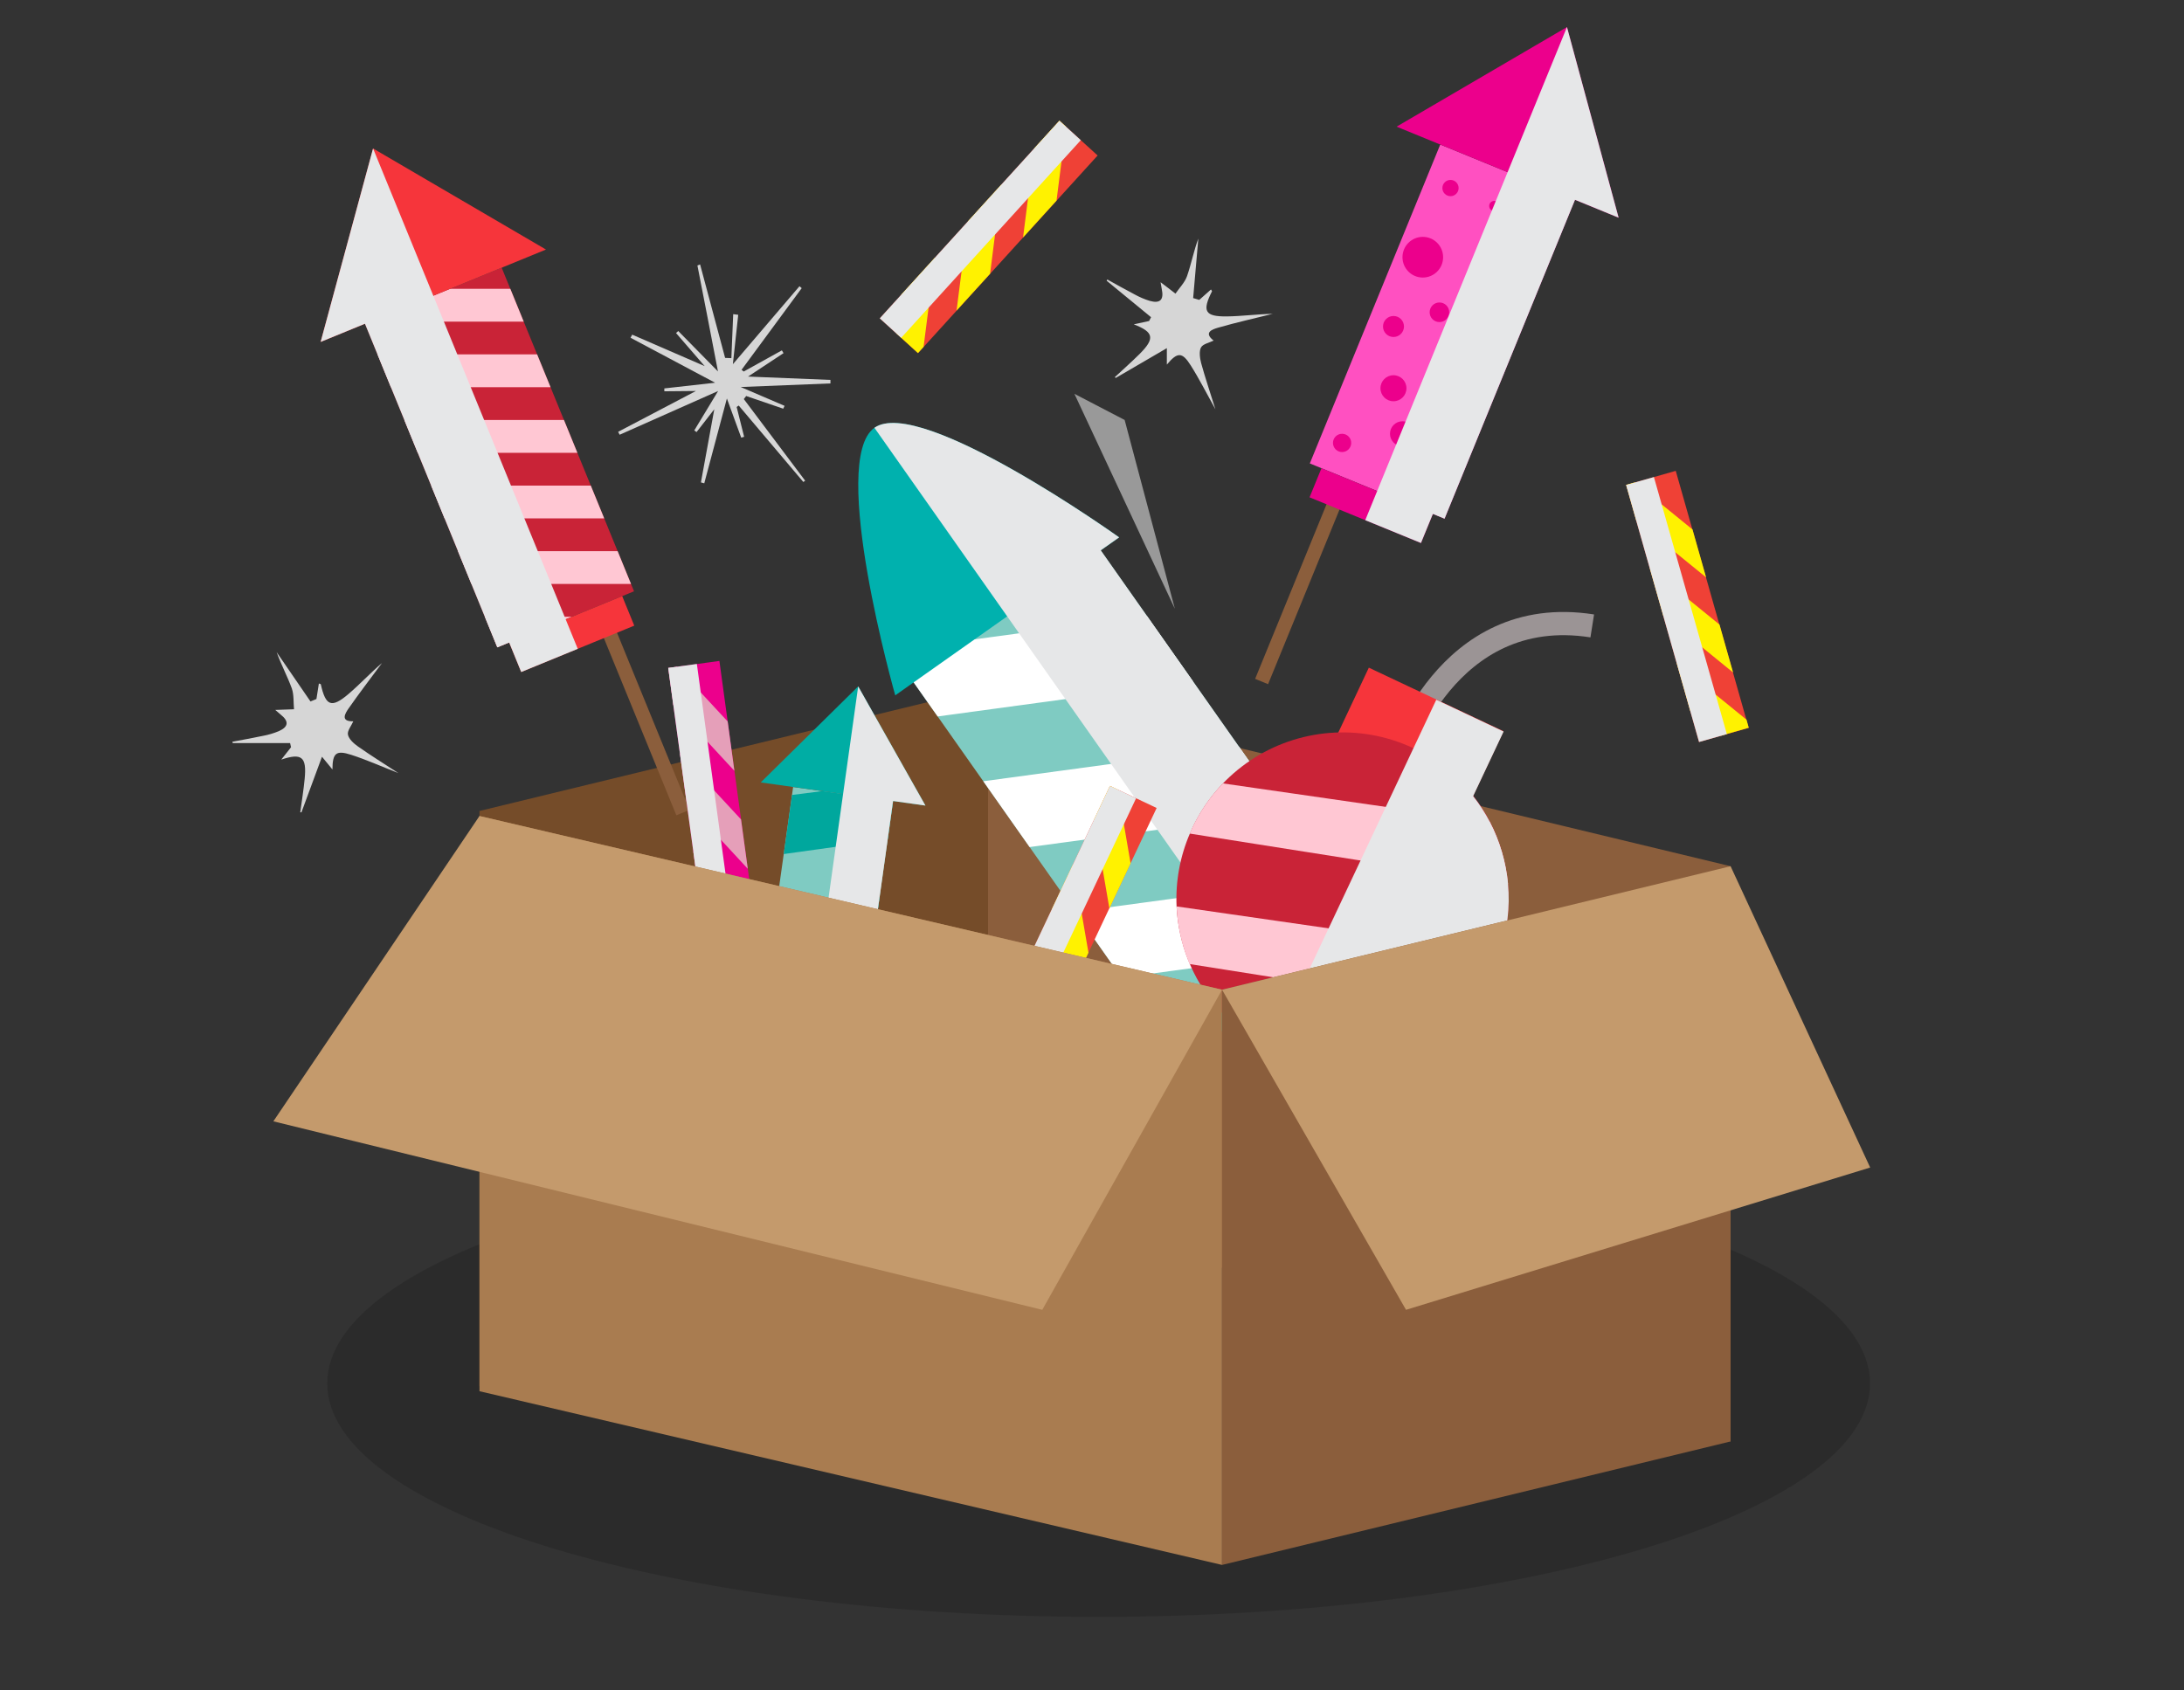 <svg width="310" height="240" viewBox="0 0 310 240" fill="none" xmlns="http://www.w3.org/2000/svg">
<rect x="0" y="0" width="310" height="240" fill="#333333" stroke="none"/>
<g clip-path="url(#clip0_832_366)">
<g style="mix-blend-mode:multiply">
<path d="M155.941 229.553C216.413 229.553 265.435 214.718 265.435 196.417C265.435 178.116 216.413 163.281 155.941 163.281C95.469 163.281 46.447 178.116 46.447 196.417C46.447 214.718 95.469 229.553 155.941 229.553Z" fill="black" fill-opacity="0.15"/>
</g>
<path d="M237.858 66.849L230.809 68.854L241.162 105.347L248.212 103.342L237.858 66.849Z" fill="#EF4136"/>
<path d="M230.821 68.835L232.263 73.918L237.808 78.425L242.167 81.973L240.236 75.171L235.877 71.623L232.026 68.493L230.821 68.835Z" fill="#FFF200"/>
<path d="M234.165 80.62L236.096 87.422L241.64 91.929L245.999 95.478L244.069 88.676L239.71 85.127L234.165 80.62Z" fill="#FFF200"/>
<path d="M237.992 94.119L239.923 100.926L244.258 104.45L248.223 103.32L247.901 102.18L243.542 98.631L237.992 94.119Z" fill="#FFF200"/>
<g style="mix-blend-mode:multiply">
<path d="M234.76 67.731L230.813 68.853L241.167 105.347L245.113 104.224L234.76 67.731Z" fill="#E6E7E8"/>
</g>
<path d="M150.377 17.137L124.881 45.197L130.301 50.136L155.798 22.076L150.377 17.137Z" fill="#EF4136"/>
<path d="M150.376 17.132L146.823 21.037L145.922 28.133L145.215 33.714L149.963 28.485L150.675 22.903L151.301 17.978L150.376 17.132Z" fill="#FFF200"/>
<path d="M142.141 26.19L137.389 31.42L136.487 38.516L135.776 44.097L140.533 38.868L141.24 33.287L142.141 26.19Z" fill="#FFF200"/>
<path d="M132.707 36.574L127.954 41.803L127.252 47.351L130.298 50.13L131.094 49.251L131.806 43.67L132.707 36.574Z" fill="#FFF200"/>
<g style="mix-blend-mode:multiply">
<path d="M150.375 17.138L124.878 45.198L127.913 47.963L153.41 19.903L150.375 17.138Z" fill="#E6E7E8"/>
</g>
<path fill-rule="evenodd" clip-rule="evenodd" d="M68.057 196.803L140.244 168.66V97.606L68.057 115.137V196.803Z" fill="#754C29"/>
<path fill-rule="evenodd" clip-rule="evenodd" d="M140.244 97.606L245.643 122.984V204.65L140.244 168.66V97.606Z" fill="#8B5E3C"/>
<path d="M154.732 75.996L128.18 94.739L163.455 144.853L190.007 126.109L154.732 75.996Z" fill="#7FCBC2"/>
<path d="M187.71 127.735L165.752 143.236L169.788 148.97L191.747 133.47L187.71 127.735Z" fill="#00B1AE"/>
<path d="M128.177 94.741L133.091 101.719L151.229 99.254L169.372 96.793L162.798 87.455L144.655 89.915L138.337 90.77L132.721 91.535L128.177 94.741Z" fill="white"/>
<path d="M139.57 110.919L146.144 120.263L164.287 117.802L182.425 115.342L175.851 105.999L157.708 108.459L139.57 110.919Z" fill="white"/>
<path d="M152.624 129.463L159.198 138.806L175.069 136.655L190.005 126.11L188.905 124.542L170.762 127.003L152.624 129.463Z" fill="white"/>
<path d="M127.072 98.722L158.852 76.292C158.852 76.292 130.648 56.124 124.117 60.736C117.586 65.349 127.072 98.722 127.072 98.722Z" fill="#00B1AE"/>
<g style="mix-blend-mode:multiply">
<path d="M187.711 127.737L176.731 135.487L180.768 141.221L191.747 133.471L187.711 127.737Z" fill="#E6E7E8"/>
</g>
<g style="mix-blend-mode:multiply">
<path d="M124.117 60.736L176.729 135.481L190.01 126.11L156.238 78.135L158.852 76.293C158.852 76.293 130.649 56.124 124.117 60.736Z" fill="#E6E7E8"/>
</g>
<path d="M198.581 107.689C198.581 107.689 205.222 85.588 226.006 88.865" stroke="#9B9495" stroke-width="3.295" stroke-miterlimit="10"/>
<path d="M194.294 94.792L189.413 105.164L208.533 114.186L213.413 103.814L194.294 94.792Z" fill="#F6353B"/>
<path d="M211.89 137.676C209.637 142.436 205.86 146.306 201.16 148.67C196.459 151.034 191.104 151.757 185.945 150.725C180.787 149.692 176.121 146.962 172.69 142.97C169.258 138.977 167.257 133.951 167.005 128.689C166.843 125.133 167.492 121.587 168.903 118.32C169.012 118.054 169.13 117.793 169.249 117.536C170.963 113.892 173.58 110.748 176.85 108.402C180.119 106.056 183.934 104.586 187.931 104.132C191.928 103.679 195.974 104.256 199.685 105.81C203.397 107.364 206.649 109.842 209.135 113.009C210.039 114.149 210.833 115.372 211.506 116.662C212.917 119.406 213.78 122.399 214.049 125.473C214.358 128.804 213.948 132.162 212.849 135.32C212.57 136.121 212.25 136.908 211.89 137.676Z" fill="#C92337"/>
<path d="M214.049 125.473L168.87 118.348C168.979 118.082 169.097 117.821 169.216 117.565C170.315 115.226 171.789 113.084 173.58 111.223L211.459 116.691C212.882 119.422 213.762 122.405 214.049 125.473Z" fill="#FFC7D3"/>
<path d="M211.89 137.676C210.964 139.644 209.772 141.476 208.347 143.119L168.855 136.873C167.76 134.276 167.134 131.505 167.005 128.689L212.868 135.306C212.583 136.112 212.257 136.903 211.89 137.676Z" fill="#FFC7D3"/>
<g style="mix-blend-mode:multiply">
<path d="M211.891 137.676C210.572 140.483 208.714 143.003 206.422 145.091C204.13 147.179 201.45 148.793 198.534 149.842C195.619 150.891 192.525 151.355 189.431 151.205C186.336 151.056 183.301 150.296 180.5 148.971L203.865 99.349L213.423 103.861L209.102 113.033C210.006 114.173 210.8 115.396 211.473 116.686C212.892 119.42 213.767 122.405 214.049 125.473C214.358 128.804 213.949 132.162 212.849 135.32C212.57 136.121 212.251 136.908 211.891 137.676Z" fill="#E6E7E8"/>
</g>
<path d="M96.003 115.751L97.868 114.986L87.297 89.135L85.431 89.9L96.003 115.751Z" fill="#8B5E3C"/>
<path d="M89.994 83.949L81.186 87.559L70.59 91.906L68.816 87.559L66.914 82.909L65.002 78.249L63.105 73.599L61.198 68.94L59.296 64.289L57.389 59.625L55.487 54.975L53.585 50.315L51.802 45.959L52.528 45.665L63.892 41.005L71.206 38.003L72.435 41.005L74.337 45.665L76.239 50.315L78.146 54.975L80.048 59.625L81.954 64.289L83.856 68.94L85.763 73.599L87.665 78.249L89.567 82.909L89.994 83.949Z" fill="#C92337"/>
<path d="M74.337 45.665H52.528L63.893 41.005H72.435L74.337 45.665Z" fill="#FFC7D3"/>
<path d="M78.146 54.975H55.487L53.585 50.315H76.239L78.146 54.975Z" fill="#FFC7D3"/>
<path d="M81.955 64.289H59.296L57.39 59.625H80.048L81.955 64.289Z" fill="#FFC7D3"/>
<path d="M85.763 73.599H63.105L61.198 68.94H83.857L85.763 73.599Z" fill="#FFC7D3"/>
<path d="M89.568 82.909H66.914L65.002 78.249H87.666L89.568 82.909Z" fill="#FFC7D3"/>
<path d="M81.186 87.559L70.59 91.906L68.816 87.559H81.186Z" fill="#FFC7D3"/>
<path d="M45.512 48.543L77.496 35.429L52.954 21.079L45.512 48.543Z" fill="#F6353B"/>
<path d="M88.314 84.632L72.267 91.213L73.981 95.407L90.029 88.826L88.314 84.632Z" fill="#F6353B"/>
<g style="mix-blend-mode:multiply">
<path d="M45.512 48.543L51.802 45.964L70.59 91.906L72.269 91.217L73.981 95.411L82.007 92.119L52.954 21.079L45.512 48.543Z" fill="#E6E7E8"/>
</g>
<path d="M190.412 71.66L188.573 70.906L178.155 96.383L179.994 97.137L190.412 71.66Z" fill="#8B5E3C"/>
<path d="M204.432 20.521L185.917 65.796L205.042 73.639L223.556 28.364L204.432 20.521Z" fill="#FF50C1"/>
<path d="M205.886 27.853C206.522 27.853 207.038 27.336 207.038 26.698C207.038 26.061 206.522 25.544 205.886 25.544C205.249 25.544 204.733 26.061 204.733 26.698C204.733 27.336 205.249 27.853 205.886 27.853Z" fill="#EC008C"/>
<path d="M212.64 37.946C214.135 37.946 215.348 36.732 215.348 35.234C215.348 33.736 214.135 32.522 212.64 32.522C211.144 32.522 209.931 33.736 209.931 35.234C209.931 36.732 211.144 37.946 212.64 37.946Z" fill="#EC008C"/>
<path d="M218.663 31.505C219.352 31.505 219.911 30.946 219.911 30.256C219.911 29.566 219.352 29.007 218.663 29.007C217.975 29.007 217.416 29.566 217.416 30.256C217.416 30.946 217.975 31.505 218.663 31.505Z" fill="#EC008C"/>
<path d="M201.954 39.405C203.546 39.405 204.838 38.112 204.838 36.517C204.838 34.922 203.546 33.629 201.954 33.629C200.361 33.629 199.07 34.922 199.07 36.517C199.07 38.112 200.361 39.405 201.954 39.405Z" fill="#EC008C"/>
<path d="M212.218 44.862C213.171 44.862 213.944 44.088 213.944 43.133C213.944 42.178 213.171 41.404 212.218 41.404C211.264 41.404 210.491 42.178 210.491 43.133C210.491 44.088 211.264 44.862 212.218 44.862Z" fill="#EC008C"/>
<path d="M197.794 47.845C198.616 47.845 199.283 47.177 199.283 46.354C199.283 45.53 198.616 44.862 197.794 44.862C196.971 44.862 196.304 45.53 196.304 46.354C196.304 47.177 196.971 47.845 197.794 47.845Z" fill="#EC008C"/>
<path d="M206.236 61.107C208.277 61.107 209.931 59.45 209.931 57.407C209.931 55.363 208.277 53.707 206.236 53.707C204.196 53.707 202.542 55.363 202.542 57.407C202.542 59.45 204.196 61.107 206.236 61.107Z" fill="#EC008C"/>
<path d="M197.789 56.97C198.808 56.97 199.634 56.142 199.634 55.122C199.634 54.102 198.808 53.274 197.789 53.274C196.77 53.274 195.944 54.102 195.944 55.122C195.944 56.142 196.77 56.97 197.789 56.97Z" fill="#EC008C"/>
<path d="M208.907 51.83C209.473 51.83 209.931 51.371 209.931 50.804C209.931 50.238 209.473 49.778 208.907 49.778C208.341 49.778 207.882 50.238 207.882 50.804C207.882 51.371 208.341 51.83 208.907 51.83Z" fill="#EC008C"/>
<path d="M199.069 63.363C200.049 63.363 200.843 62.568 200.843 61.587C200.843 60.606 200.049 59.81 199.069 59.81C198.09 59.81 197.295 60.606 197.295 61.587C197.295 62.568 198.09 63.363 199.069 63.363Z" fill="#EC008C"/>
<path d="M201.953 71.291C202.933 71.291 203.727 70.496 203.727 69.514C203.727 68.533 202.933 67.738 201.953 67.738C200.973 67.738 200.179 68.533 200.179 69.514C200.179 70.496 200.973 71.291 201.953 71.291Z" fill="#EC008C"/>
<path d="M190.499 64.18C191.214 64.18 191.793 63.6 191.793 62.883C191.793 62.167 191.214 61.587 190.499 61.587C189.783 61.587 189.204 62.167 189.204 62.883C189.204 63.6 189.783 64.18 190.499 64.18Z" fill="#EC008C"/>
<path d="M204.316 45.727C205.083 45.727 205.705 45.104 205.705 44.335C205.705 43.566 205.083 42.943 204.316 42.943C203.548 42.943 202.926 43.566 202.926 44.335C202.926 45.104 203.548 45.727 204.316 45.727Z" fill="#EC008C"/>
<path d="M212.09 29.962C212.485 29.962 212.806 29.641 212.806 29.244C212.806 28.848 212.485 28.527 212.09 28.527C211.694 28.527 211.374 28.848 211.374 29.244C211.374 29.641 211.694 29.962 212.09 29.962Z" fill="#EC008C"/>
<path d="M229.749 30.907L198.235 17.982L222.416 3.842L229.749 30.907Z" fill="#EC008C"/>
<path d="M187.57 66.477L185.88 70.609L201.695 77.094L203.385 72.962L187.57 66.477Z" fill="#EC008C"/>
<g style="mix-blend-mode:multiply">
<path d="M229.749 30.907L223.554 28.366L205.037 73.637L203.386 72.958L201.693 77.091L193.786 73.851L222.416 3.842L229.749 30.907Z" fill="#E6E7E8"/>
</g>
<path d="M111.885 148.491L110.522 148.299L107.873 167.199L109.236 167.391L111.885 148.491Z" fill="#8B5E3C"/>
<path d="M126.764 113.727L125.995 119.199L124.867 127.264L123.439 137.462L122.054 147.313L107.872 145.318L108.621 139.951L109.992 130.157L111.244 121.255L112.42 112.867L112.577 111.736L116.722 112.316L126.764 113.727Z" fill="#7FCBC2"/>
<path d="M124.867 127.264L123.439 137.462L108.621 139.951L109.992 130.157L124.867 127.264Z" fill="#00A79D"/>
<path d="M126.764 113.727L125.996 119.199L111.245 121.255L112.421 112.867L116.723 112.316L126.764 113.727Z" fill="#00A79D"/>
<path d="M131.36 114.373L107.981 111.086L121.812 97.449L131.36 114.373Z" fill="#00ADA4"/>
<path d="M109.098 145.498L108.668 148.565L120.402 150.214L120.832 147.147L109.098 145.498Z" fill="#00ADA4"/>
<g style="mix-blend-mode:multiply">
<path d="M131.36 114.373L126.764 113.727L122.054 147.313L120.83 147.142L120.399 150.206L114.531 149.38L121.812 97.449L131.36 114.373Z" fill="#E6E7E8"/>
</g>
<path d="M157.548 111.58L141.376 145.887L148.003 149.02L164.175 114.713L157.548 111.58Z" fill="#EF4136"/>
<path d="M157.552 111.594L155.299 116.372L156.514 123.421L157.467 128.964L160.479 122.571L159.526 117.028L158.686 112.131L157.552 111.594Z" fill="#FFF200"/>
<path d="M152.33 122.671L149.313 129.064L150.527 136.118L151.481 141.661L154.497 135.263L153.544 129.72L152.33 122.671Z" fill="#FFF200"/>
<path d="M146.344 135.363L143.327 141.761L144.276 147.271L148.004 149.033L148.511 147.959L147.558 142.416L146.344 135.363Z" fill="#FFF200"/>
<g style="mix-blend-mode:multiply">
<path d="M157.547 111.583L141.375 145.891L145.085 147.645L161.257 113.337L157.547 111.583Z" fill="#E6E7E8"/>
</g>
<path d="M102.113 93.836L94.852 94.831L99.987 132.418L107.248 131.423L102.113 93.836Z" fill="#EC008C"/>
<path d="M94.847 94.832L95.563 100.066L100.42 105.31L104.239 109.437L103.285 102.431L99.462 98.308L96.09 94.66L94.847 94.832Z" fill="#E59FB9"/>
<path d="M96.507 106.967L97.465 113.974L102.322 119.222L106.14 123.345L105.182 116.339L101.364 112.216L96.507 106.967Z" fill="#E59FB9"/>
<path d="M98.404 120.875L99.362 127.886L103.162 131.985L107.246 131.425L107.084 130.252L103.261 126.124L98.404 120.875Z" fill="#E59FB9"/>
<g style="mix-blend-mode:multiply">
<path d="M98.914 94.27L94.849 94.826L99.984 132.414L104.049 131.857L98.914 94.27Z" fill="#E6E7E8"/>
</g>
<path fill-rule="evenodd" clip-rule="evenodd" d="M173.461 222.182L68.057 197.52V115.855L173.461 140.516V222.182Z" fill="#A97C50"/>
<path fill-rule="evenodd" clip-rule="evenodd" d="M173.461 222.182L245.643 204.65V122.984L173.461 140.516V222.182Z" fill="#8B5E3C"/>
<path fill-rule="evenodd" clip-rule="evenodd" d="M173.461 140.516L147.942 185.964L38.801 159.202L68.057 115.855L173.461 140.516Z" fill="#C49A6C"/>
<path fill-rule="evenodd" clip-rule="evenodd" d="M173.461 140.516L199.572 185.963L265.456 165.762L245.643 122.984L173.461 140.516Z" fill="#C49A6C"/>
<path opacity="0.8" d="M98.992 37.695C99.941 42.468 100.847 47.242 101.909 52.733C99.704 50.491 97.987 48.748 96.274 47L95.957 47.285L100.021 51.978L89.733 47.513L89.501 47.954L101.501 54.338L94.296 55.146V55.554L98.779 55.512L87.741 61.306L87.95 61.724L101.933 55.512C100.657 57.62 99.599 59.364 98.546 61.112L98.869 61.344L101.387 58.105L99.49 68.493L99.965 68.617C100.999 64.731 102.037 60.85 103.176 56.576L105.21 62.138L105.623 62.014C105.267 60.589 104.916 59.193 104.561 57.782L104.855 57.578C107.909 61.197 110.967 64.815 114.028 68.431L114.284 68.246L105.58 56.661L105.912 56.224L111.173 58.024L111.362 57.62L105.135 54.946L117.875 54.438V53.939L106.178 53.464L111.215 50.139L110.978 49.745L105.566 52.747L105.258 52.505L113.796 40.91L113.478 40.639L104.025 51.707C104.309 49.071 104.546 46.886 104.784 44.696L104.072 44.601C103.987 46.681 103.9 48.764 103.811 50.847L102.924 50.814C101.738 46.381 100.554 41.957 99.372 37.543L98.992 37.695Z" fill="white"/>
<path opacity="0.8" d="M170.226 42.578L171.886 41.1C171.934 41.186 172.052 41.314 172.028 41.366C170.605 44.178 171.018 44.962 174.139 44.924C176.307 44.895 178.474 44.596 180.652 44.558C178.067 45.2 175.463 45.784 172.906 46.52C172.109 46.753 170.771 47.19 172.261 48.353C171.635 48.672 170.724 48.828 170.458 49.356C170.193 49.883 170.302 50.847 170.492 51.55C171.061 53.621 171.753 55.664 172.517 58.11C171.222 55.782 170.207 53.759 169.002 51.859C167.797 49.959 167.129 49.959 165.625 51.764V49.427L158.368 53.659L158.24 53.545C159.411 52.453 160.611 51.398 161.745 50.268C163.965 48.059 163.785 47.142 160.925 46.05L163.106 45.575L163.382 45.033L157.083 39.861L157.168 39.68C158.468 40.393 159.753 41.129 161.072 41.813C161.744 42.185 162.453 42.487 163.187 42.715C164.676 43.133 165.227 42.563 164.904 41.043C164.828 40.678 164.776 40.312 164.733 40.07C165.431 40.602 166.156 41.143 166.849 41.689C167.409 40.867 168.167 40.117 168.485 39.215C169.092 37.476 169.434 35.652 170.093 33.871C169.847 36.686 169.601 39.503 169.358 42.321L170.226 42.578Z" fill="white"/>
<path opacity="0.8" d="M44.915 99.244C45.029 98.513 45.148 97.781 45.261 97.045C45.351 97.083 45.522 97.102 45.536 97.159C46.224 100.237 47.045 100.579 49.431 98.56C51.081 97.159 52.561 95.549 54.221 94.133C52.632 96.275 50.996 98.408 49.478 100.584C49.004 101.268 48.254 102.455 50.147 102.408C49.867 103.054 49.269 103.766 49.388 104.308C49.526 104.944 50.213 105.562 50.811 105.98C52.566 107.219 54.392 108.354 56.541 109.756C54.055 108.782 51.992 107.856 49.853 107.167C47.714 106.478 47.201 106.892 47.187 109.247L45.702 107.438C44.635 110.321 43.715 112.824 42.79 115.327H42.619C42.833 113.741 43.094 112.159 43.245 110.577C43.554 107.457 42.833 106.868 39.925 107.846L41.31 106.089L41.177 105.5H33.033L32.986 105.31C34.442 105.03 35.903 104.778 37.35 104.469C38.106 104.328 38.845 104.108 39.555 103.814C40.978 103.191 41.035 102.389 39.821 101.439C39.532 101.206 39.256 100.964 39.071 100.793L41.732 100.698C41.642 99.71 41.732 98.646 41.424 97.748C40.793 96.019 39.911 94.38 39.271 92.599L44.071 99.591L44.915 99.244Z" fill="white"/>
<path opacity="0.5" d="M166.764 86.438L152.505 55.915L159.634 59.625L166.764 86.438Z" fill="white"/>
</g>
<defs>
<clipPath id="clip0_832_366">
<rect width="243" height="230.514" fill="white" transform="translate(33)"/>
</clipPath>
</defs>
</svg>

